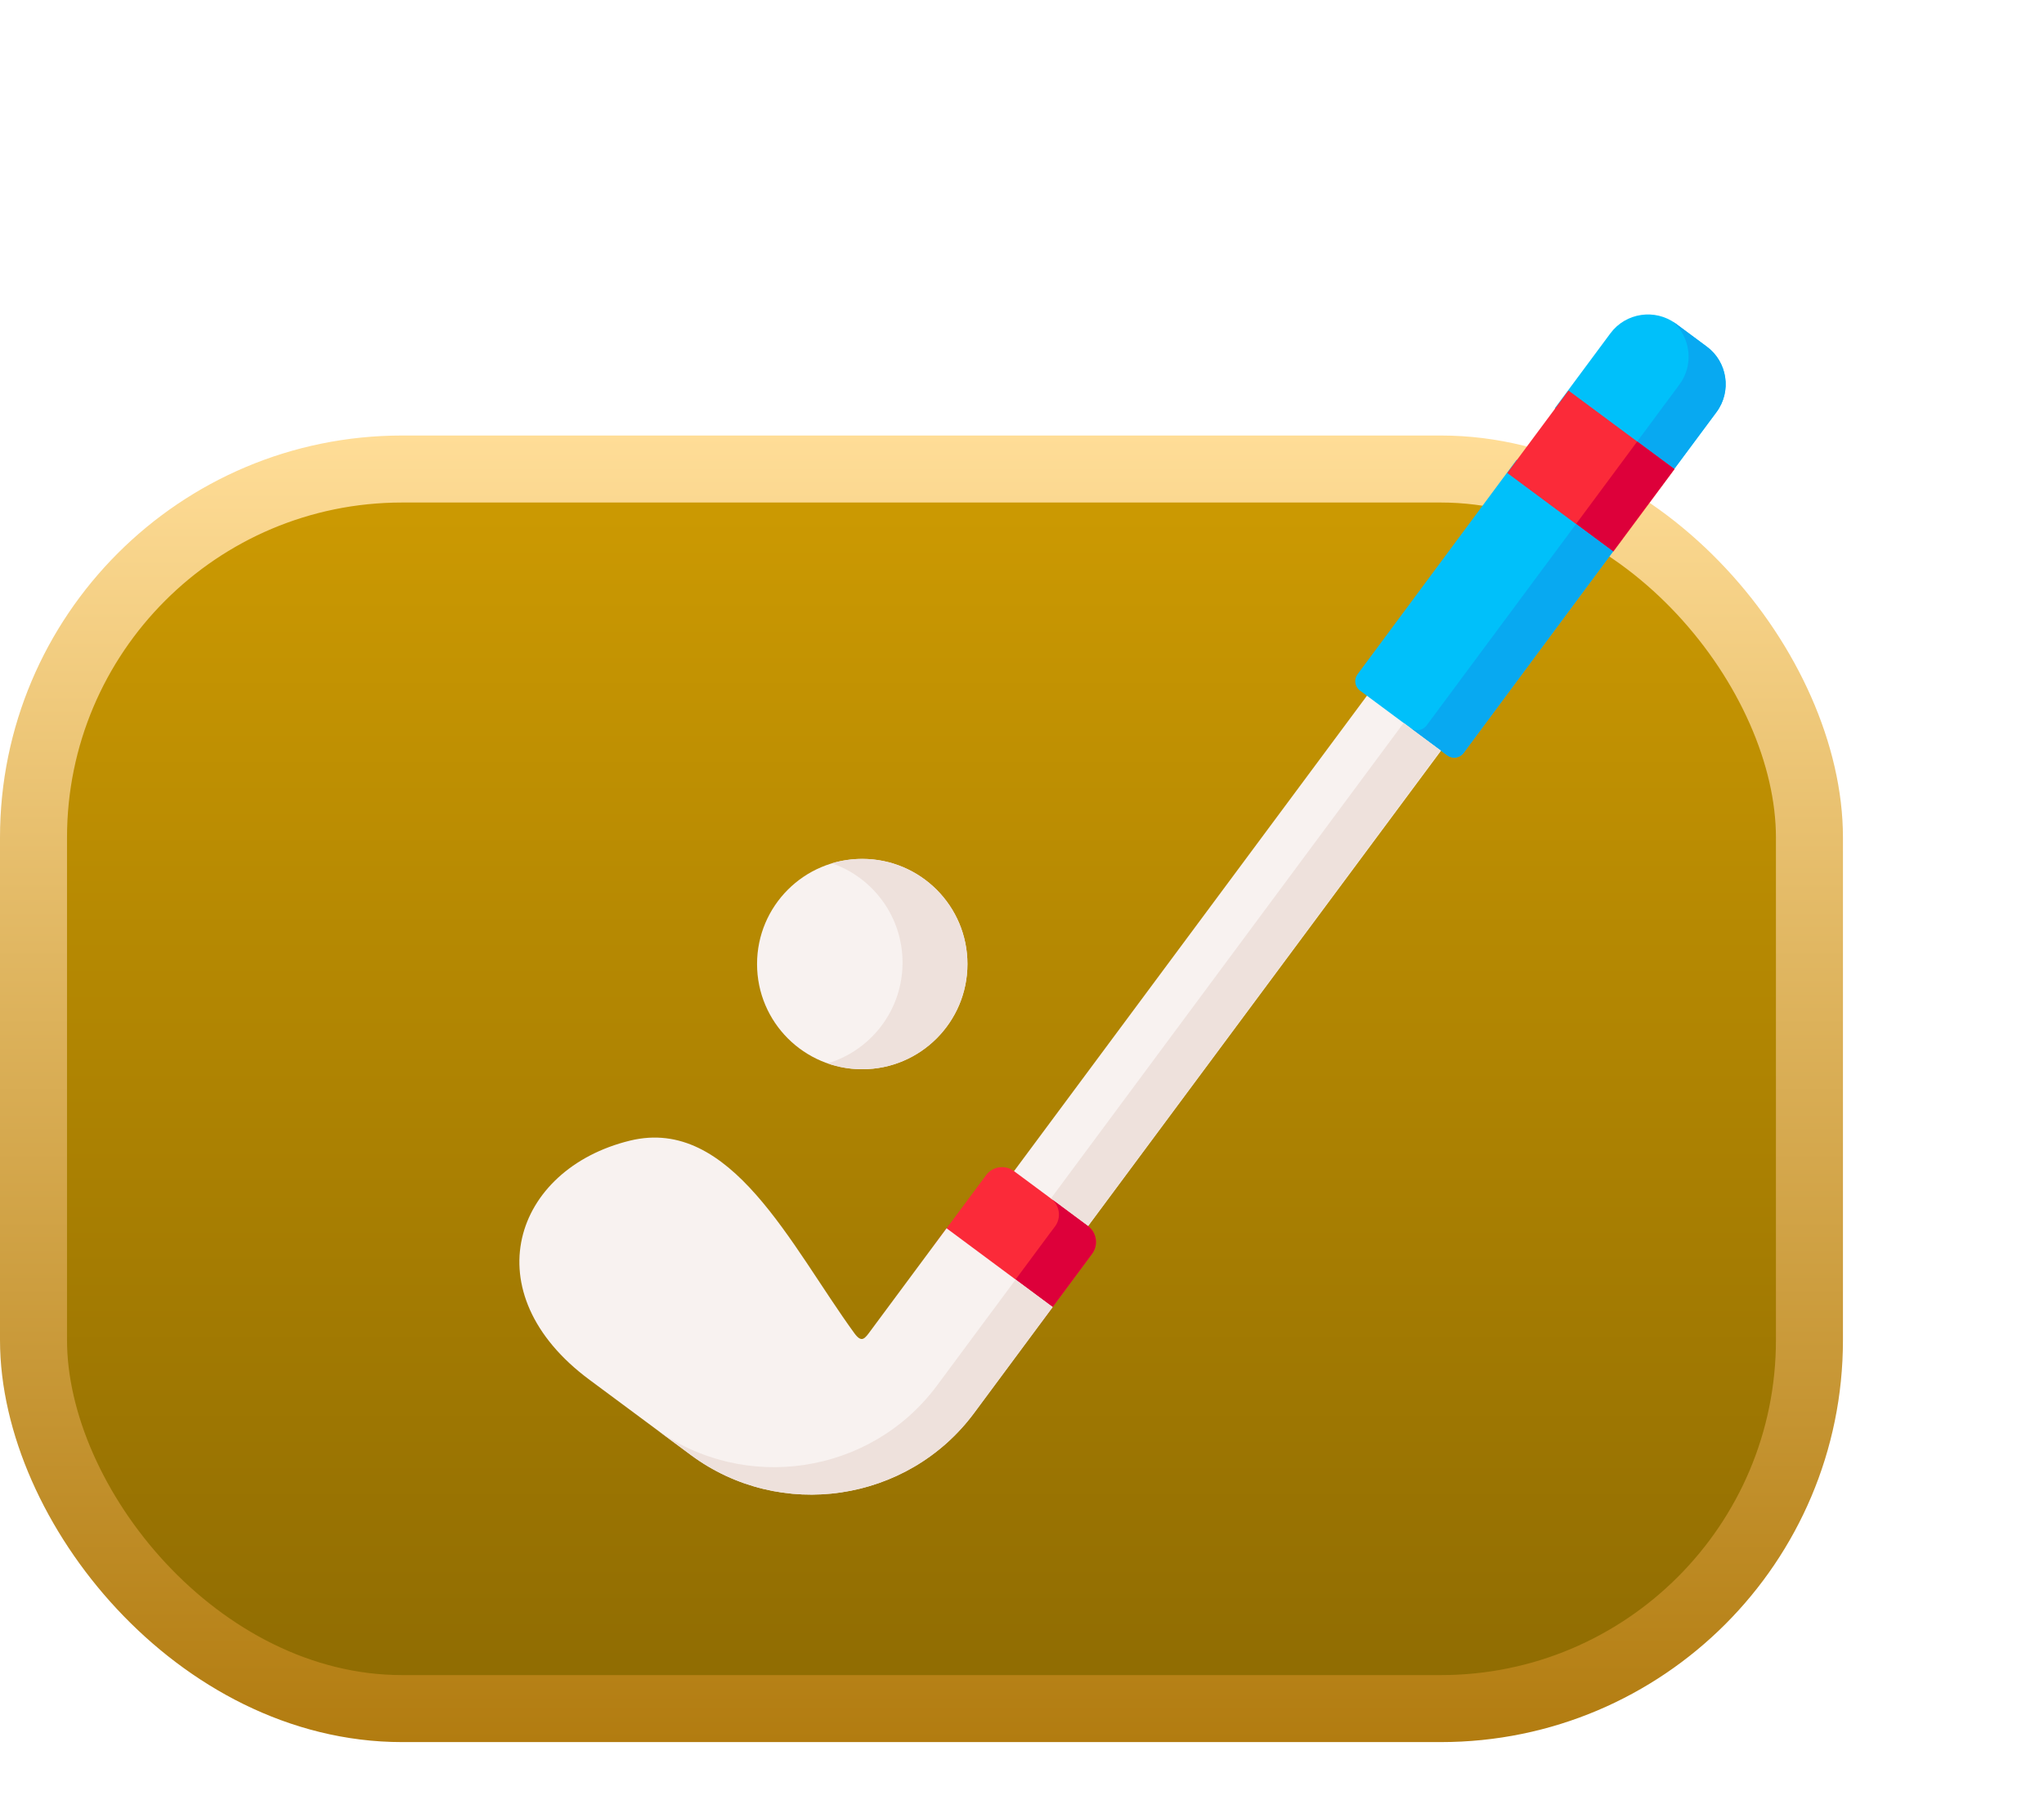<svg width="61" height="54" viewBox="0 0 61 54" fill="none" xmlns="http://www.w3.org/2000/svg">
<rect x="1" y="14" width="53" height="37" rx="11" fill="url(#paint0_linear_10229_14231)" stroke="url(#paint1_linear_10229_14231)" stroke-width="2"/>
<g filter="url(#filter0_d_10229_14231)">
<path fill-rule="evenodd" clip-rule="evenodd" d="M42.061 3.948L40.401 6.186L43.567 8.534L45.227 6.298C45.683 5.681 45.553 4.804 44.938 4.348L44.01 3.659C43.394 3.203 42.517 3.333 42.061 3.948Z" fill="#00C0FA"/>
<path fill-rule="evenodd" clip-rule="evenodd" d="M44.122 5.476L42.86 7.178L42.462 7.715L43.567 8.534L43.965 7.997L45.228 6.298C45.684 5.681 45.554 4.804 44.939 4.348L44.011 3.659C43.98 3.636 43.949 3.616 43.918 3.597C44.461 4.067 44.555 4.891 44.122 5.476Z" fill="#08A9F1"/>
<path fill-rule="evenodd" clip-rule="evenodd" d="M23.739 29.662L35.224 14.188L37.435 15.829L25.95 31.302L23.739 29.662Z" fill="#F8F2F0"/>
<path fill-rule="evenodd" clip-rule="evenodd" d="M39.263 7.721L34.513 14.127C34.399 14.279 34.432 14.498 34.585 14.614L34.785 14.76L36.994 16.4L37.192 16.547C37.347 16.66 37.566 16.629 37.679 16.474L42.429 10.071L39.263 7.721Z" fill="#00C0FA"/>
<path fill-rule="evenodd" clip-rule="evenodd" d="M38.982 8.118L40.809 5.657L43.974 8.006L42.147 10.467L38.982 8.118Z" fill="#FB2A39"/>
<path fill-rule="evenodd" clip-rule="evenodd" d="M23.427 29.079L21.875 31.169L25.041 33.518L26.593 31.426C26.786 31.164 26.731 30.789 26.469 30.595L24.258 28.955C23.996 28.759 23.62 28.815 23.427 29.079Z" fill="#FB2A39"/>
<path fill-rule="evenodd" clip-rule="evenodd" d="M12.8 28.047C9.325 28.897 8.087 32.588 11.594 35.187L14.617 37.43C17.286 39.41 21.09 38.847 23.07 36.178L25.415 33.013L23.874 31.87L22.249 30.663L19.99 33.71C19.807 33.96 19.718 34.098 19.497 33.795C17.6 31.187 15.816 27.311 12.8 28.047Z" fill="#F8F2F0"/>
<path fill-rule="evenodd" clip-rule="evenodd" d="M19.733 19.637C17.998 19.637 16.593 21.042 16.593 22.776C16.593 24.509 17.998 25.916 19.733 25.916C21.465 25.916 22.872 24.509 22.872 22.776C22.872 21.042 21.465 19.637 19.733 19.637Z" fill="#F8F2F0"/>
<path fill-rule="evenodd" clip-rule="evenodd" d="M22.872 22.776C22.872 21.042 21.465 19.637 19.733 19.637C19.419 19.637 19.116 19.682 18.829 19.769C20.056 20.196 20.935 21.361 20.935 22.733C20.935 24.155 19.992 25.353 18.699 25.741C19.023 25.855 19.37 25.916 19.733 25.916C21.465 25.916 22.872 24.509 22.872 22.776Z" fill="#EEE1DC"/>
<path fill-rule="evenodd" clip-rule="evenodd" d="M42.86 7.178L41.323 9.252L41.035 9.639L42.14 10.458L42.429 10.07L43.966 7.997L42.86 7.178Z" fill="#DD003A"/>
<path fill-rule="evenodd" clip-rule="evenodd" d="M41.035 9.64L36.8 15.35L36.573 15.655C36.462 15.806 36.245 15.841 36.093 15.732L36.994 16.4L37.192 16.546C37.347 16.66 37.566 16.629 37.679 16.474L42.14 10.459L41.035 9.64Z" fill="#08A9F1"/>
<path fill-rule="evenodd" clip-rule="evenodd" d="M35.889 15.579L25.363 29.774L26.469 30.595L36.994 16.4L36.093 15.731C36.093 15.729 36.093 15.729 36.091 15.729L36.089 15.727L35.889 15.579Z" fill="#EEE1DC"/>
<path fill-rule="evenodd" clip-rule="evenodd" d="M25.322 30.826L24.309 32.192L25.415 33.013L26.592 31.426C26.786 31.164 26.73 30.789 26.469 30.595L25.363 29.774C25.625 29.97 25.681 30.343 25.487 30.607L25.322 30.826Z" fill="#DD003A"/>
<path fill-rule="evenodd" clip-rule="evenodd" d="M23.936 32.697L21.964 35.356C19.988 38.022 16.195 38.589 13.526 36.623H13.528L14.617 37.43C17.286 39.41 21.09 38.847 23.07 36.178L25.042 33.518L25.32 33.143L25.415 33.013L24.309 32.192L24.215 32.322L23.936 32.697Z" fill="#EEE1DC"/>
</g>
<defs>
<filter id="filter0_d_10229_14231" x="6.5" y="0" width="54" height="54" filterUnits="userSpaceOnUse" color-interpolation-filters="sRGB">
<feFlood flood-opacity="0" result="BackgroundImageFix"/>
<feColorMatrix in="SourceAlpha" type="matrix" values="0 0 0 0 0 0 0 0 0 0 0 0 0 0 0 0 0 0 127 0" result="hardAlpha"/>
<feOffset dx="6" dy="6"/>
<feGaussianBlur stdDeviation="4.5"/>
<feComposite in2="hardAlpha" operator="out"/>
<feColorMatrix type="matrix" values="0 0 0 0 1 0 0 0 0 1 0 0 0 0 1 0 0 0 0.25 0"/>
<feBlend mode="normal" in2="BackgroundImageFix" result="effect1_dropShadow_10229_14231"/>
<feBlend mode="normal" in="SourceGraphic" in2="effect1_dropShadow_10229_14231" result="shape"/>
</filter>
<linearGradient id="paint0_linear_10229_14231" x1="27.5" y1="13" x2="27.5" y2="52" gradientUnits="userSpaceOnUse">
<stop stop-color="#CF9C02"/>
<stop offset="1" stop-color="#8D6A02"/>
</linearGradient>
<linearGradient id="paint1_linear_10229_14231" x1="27.5" y1="13" x2="27.5" y2="52" gradientUnits="userSpaceOnUse">
<stop stop-color="#FFDD97"/>
<stop offset="1" stop-color="#B27C10"/>
</linearGradient>
</defs>
</svg>

